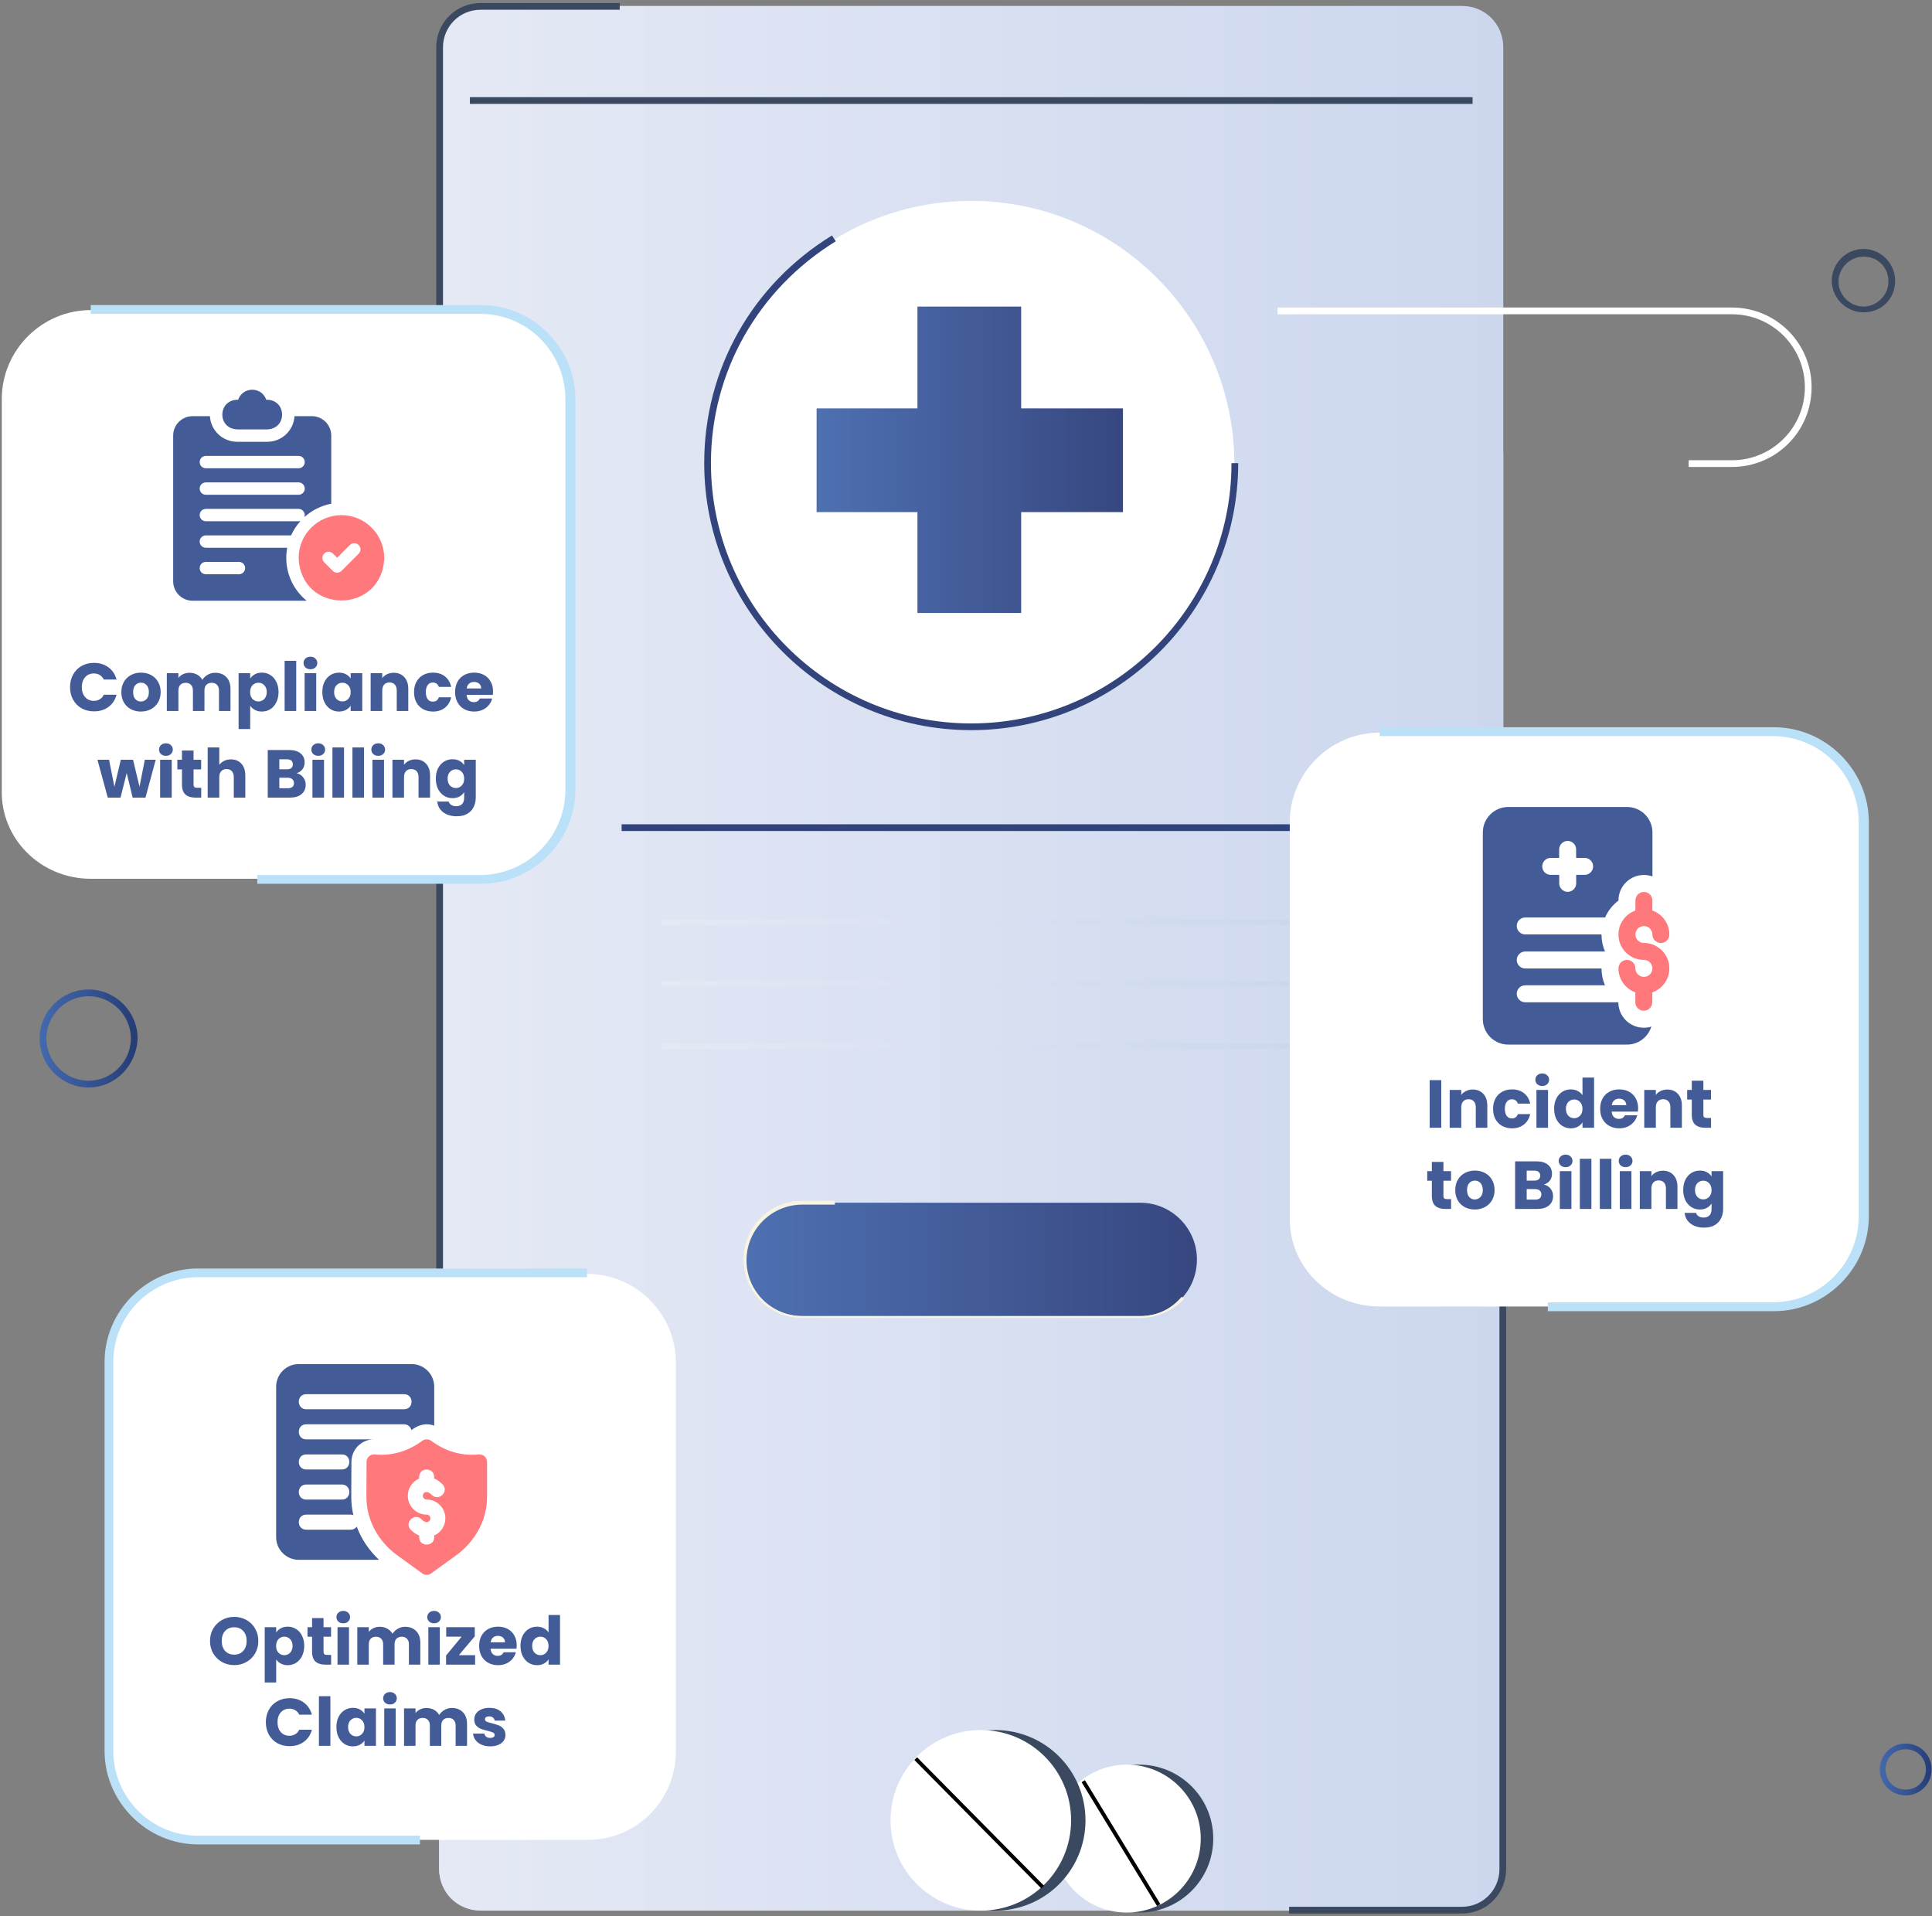 <svg width="357" height="354" viewBox="0 0 357 354" fill="none" xmlns="http://www.w3.org/2000/svg">
<rect x="0" y="0" width="357" height="354" fill="#808080" stroke="none"/>
<path d="M270.148 353.01H88.778C84.518 353.01 81.147 349.638 81.147 345.379V8.726C81.147 4.467 84.518 1.095 88.778 1.095H270.148C274.407 1.095 277.779 4.467 277.779 8.726V345.202C277.779 349.461 274.407 353.01 270.148 353.01Z" fill="url(#paint0_linear_1328_12105)"/>
<path d="M81.147 215.296V345.202C81.147 349.461 84.518 352.833 88.778 352.833H270.148C274.407 352.833 277.779 349.461 277.779 345.202V83.617L177.688 150.699L81.147 215.296Z" fill="url(#paint1_linear_1328_12105)"/>
<path d="M81.858 234.64H80.615V8.725C80.615 4.111 84.342 0.562 88.779 0.562H114.511V1.804H88.779C84.874 1.804 81.858 4.999 81.858 8.725V234.64Z" fill="#3B4960"/>
<path d="M270.147 353.542H238.203V352.3H270.147C274.051 352.3 277.068 349.106 277.068 345.379V140.583H278.31V345.379C278.31 349.816 274.761 353.542 270.147 353.542Z" fill="#3B4960"/>
<path d="M272.105 17.954H86.83V19.196H272.105V17.954Z" fill="#3B4960"/>
<path d="M179.464 134.372C152.666 134.372 130.838 112.543 130.838 85.746C130.838 58.949 152.666 37.12 179.464 37.12C206.261 37.12 228.089 58.949 228.089 85.746C228.089 112.543 206.261 134.372 179.464 134.372Z" fill="white"/>
<path d="M179.463 134.904C152.31 134.904 130.127 112.721 130.127 85.568C130.127 68.177 139 52.56 153.73 43.509L154.44 44.574C140.065 53.447 131.369 68.709 131.369 85.568C131.369 112.011 152.843 133.662 179.463 133.662C205.905 133.662 227.556 112.188 227.556 85.568H228.798C228.798 112.721 206.615 134.904 179.463 134.904Z" fill="#32447B"/>
<path d="M244.063 152.296H114.867V153.538H244.063V152.296Z" fill="#31437B"/>
<path d="M210.7 243.159H148.232C142.376 243.159 137.762 238.367 137.762 232.688C137.762 226.832 142.553 222.218 148.232 222.218H210.7C216.557 222.218 221.171 227.009 221.171 232.688C221.171 238.544 216.557 243.159 210.7 243.159Z" fill="url(#paint2_linear_1328_12105)"/>
<path d="M210.7 243.513H148.232C142.198 243.513 137.406 238.722 137.406 232.688C137.406 226.654 142.198 221.862 148.232 221.862H154.266V222.572H148.232C142.553 222.572 137.939 227.186 137.939 232.865C137.939 238.544 142.553 243.158 148.232 243.158H210.7C213.717 243.158 216.379 241.916 218.331 239.609L218.863 239.964C216.734 242.093 213.894 243.513 210.7 243.513Z" fill="#F9F3E2"/>
<path d="M238.916 169.865H122.32V170.93H238.916V169.865Z" fill="url(#paint3_linear_1328_12105)"/>
<path d="M238.916 181.223H122.32V182.287H238.916V181.223Z" fill="url(#paint4_linear_1328_12105)"/>
<path d="M238.916 192.758H122.32V193.823H238.916V192.758Z" fill="url(#paint5_linear_1328_12105)"/>
<path d="M207.504 75.453H188.693V56.642H169.527V75.453H150.893V94.619H169.527V113.253H188.693V94.619H207.504V75.453Z" fill="url(#paint6_linear_1328_12105)"/>
<path d="M352.137 331.714C349.475 331.714 347.346 329.584 347.346 326.922C347.346 324.26 349.475 322.131 352.137 322.131C354.799 322.131 356.929 324.26 356.929 326.922C356.929 329.584 354.799 331.714 352.137 331.714ZM352.137 323.196C350.008 323.196 348.41 324.793 348.41 326.922C348.41 329.052 350.008 330.649 352.137 330.649C354.267 330.649 355.864 329.052 355.864 326.922C355.864 324.793 354.267 323.196 352.137 323.196Z" fill="url(#paint7_linear_1328_12105)"/>
<path d="M16.373 200.922C11.404 200.922 7.322 196.84 7.322 191.871C7.322 186.902 11.404 182.82 16.373 182.82C21.342 182.82 25.424 186.902 25.424 191.871C25.246 196.84 21.342 200.922 16.373 200.922ZM16.373 184.062C12.114 184.062 8.565 187.612 8.565 191.871C8.565 196.13 12.114 199.679 16.373 199.679C20.632 199.679 24.182 196.13 24.182 191.871C24.182 187.612 20.632 184.062 16.373 184.062Z" fill="url(#paint8_linear_1328_12105)"/>
<path d="M254.907 241.386H327.766C336.873 241.386 344.345 233.914 344.345 224.806V151.948C344.345 142.841 336.873 135.368 327.766 135.368H254.907C245.8 135.368 238.328 142.841 238.328 151.948V224.806C238.094 233.914 245.567 241.386 254.907 241.386Z" fill="white"/>
<path d="M266.322 199.571V208.368H264.179V199.571H266.322ZM272.135 201.301C272.954 201.301 273.606 201.568 274.09 202.103C274.583 202.629 274.83 203.356 274.83 204.283V208.368H272.699V204.571C272.699 204.104 272.578 203.74 272.336 203.481C272.094 203.222 271.768 203.093 271.359 203.093C270.949 203.093 270.623 203.222 270.381 203.481C270.139 203.74 270.018 204.104 270.018 204.571V208.368H267.875V201.376H270.018V202.303C270.235 201.994 270.527 201.752 270.895 201.576C271.262 201.393 271.676 201.301 272.135 201.301ZM275.893 204.872C275.893 204.145 276.039 203.51 276.331 202.967C276.632 202.424 277.046 202.007 277.572 201.714C278.107 201.422 278.716 201.276 279.401 201.276C280.279 201.276 281.01 201.505 281.594 201.965C282.188 202.424 282.576 203.072 282.76 203.907H280.479C280.287 203.373 279.915 203.105 279.364 203.105C278.971 203.105 278.658 203.26 278.424 203.569C278.19 203.87 278.073 204.304 278.073 204.872C278.073 205.44 278.19 205.879 278.424 206.188C278.658 206.489 278.971 206.639 279.364 206.639C279.915 206.639 280.287 206.372 280.479 205.837H282.76C282.576 206.656 282.188 207.299 281.594 207.767C281.001 208.235 280.27 208.469 279.401 208.469C278.716 208.469 278.107 208.322 277.572 208.03C277.046 207.738 276.632 207.32 276.331 206.777C276.039 206.234 275.893 205.599 275.893 204.872ZM284.984 200.649C284.608 200.649 284.299 200.541 284.056 200.323C283.823 200.098 283.706 199.822 283.706 199.496C283.706 199.162 283.823 198.886 284.056 198.669C284.299 198.444 284.608 198.331 284.984 198.331C285.351 198.331 285.652 198.444 285.886 198.669C286.128 198.886 286.249 199.162 286.249 199.496C286.249 199.822 286.128 200.098 285.886 200.323C285.652 200.541 285.351 200.649 284.984 200.649ZM286.049 201.376V208.368H283.906V201.376H286.049ZM287.176 204.86C287.176 204.141 287.309 203.51 287.577 202.967C287.853 202.424 288.224 202.007 288.692 201.714C289.16 201.422 289.682 201.276 290.259 201.276C290.718 201.276 291.136 201.372 291.512 201.564C291.896 201.756 292.197 202.015 292.414 202.341V199.095H294.557V208.368H292.414V207.366C292.213 207.7 291.925 207.967 291.549 208.168C291.182 208.368 290.751 208.469 290.259 208.469C289.682 208.469 289.16 208.322 288.692 208.03C288.224 207.729 287.853 207.307 287.577 206.764C287.309 206.213 287.176 205.578 287.176 204.86ZM292.414 204.872C292.414 204.337 292.264 203.916 291.963 203.607C291.67 203.297 291.311 203.143 290.885 203.143C290.459 203.143 290.096 203.297 289.795 203.607C289.502 203.907 289.356 204.325 289.356 204.86C289.356 205.394 289.502 205.82 289.795 206.138C290.096 206.447 290.459 206.601 290.885 206.601C291.311 206.601 291.67 206.447 291.963 206.138C292.264 205.829 292.414 205.407 292.414 204.872ZM302.699 204.759C302.699 204.96 302.686 205.169 302.661 205.386H297.811C297.845 205.82 297.983 206.155 298.225 206.388C298.475 206.614 298.78 206.727 299.14 206.727C299.674 206.727 300.046 206.501 300.255 206.05H302.536C302.419 206.51 302.206 206.923 301.897 207.291C301.596 207.658 301.216 207.947 300.756 208.155C300.297 208.364 299.783 208.469 299.215 208.469C298.53 208.469 297.92 208.322 297.385 208.03C296.851 207.738 296.433 207.32 296.132 206.777C295.831 206.234 295.681 205.599 295.681 204.872C295.681 204.145 295.827 203.51 296.12 202.967C296.42 202.424 296.838 202.007 297.373 201.714C297.907 201.422 298.521 201.276 299.215 201.276C299.891 201.276 300.493 201.418 301.019 201.702C301.546 201.986 301.955 202.391 302.247 202.917C302.548 203.444 302.699 204.058 302.699 204.759ZM300.506 204.195C300.506 203.828 300.38 203.535 300.13 203.318C299.879 203.101 299.566 202.992 299.19 202.992C298.831 202.992 298.526 203.097 298.275 203.306C298.033 203.515 297.882 203.811 297.824 204.195H300.506ZM308.09 201.301C308.908 201.301 309.56 201.568 310.045 202.103C310.537 202.629 310.784 203.356 310.784 204.283V208.368H308.654V204.571C308.654 204.104 308.532 203.74 308.29 203.481C308.048 203.222 307.722 203.093 307.313 203.093C306.903 203.093 306.578 203.222 306.335 203.481C306.093 203.74 305.972 204.104 305.972 204.571V208.368H303.829V201.376H305.972V202.303C306.189 201.994 306.481 201.752 306.849 201.576C307.217 201.393 307.63 201.301 308.09 201.301ZM316.17 206.551V208.368H315.08C314.303 208.368 313.697 208.18 313.263 207.804C312.828 207.42 312.611 206.798 312.611 205.937V203.155H311.759V201.376H312.611V199.672H314.754V201.376H316.158V203.155H314.754V205.962C314.754 206.171 314.804 206.322 314.905 206.414C315.005 206.505 315.172 206.551 315.406 206.551H316.17ZM268.137 221.551V223.368H267.047C266.27 223.368 265.665 223.18 265.23 222.804C264.796 222.42 264.579 221.798 264.579 220.937V218.155H263.726V216.376H264.579V214.672H266.721V216.376H268.125V218.155H266.721V220.962C266.721 221.171 266.772 221.322 266.872 221.414C266.972 221.505 267.139 221.551 267.373 221.551H268.137ZM272.514 223.469C271.829 223.469 271.211 223.322 270.659 223.03C270.116 222.738 269.686 222.32 269.369 221.777C269.06 221.234 268.905 220.599 268.905 219.872C268.905 219.154 269.064 218.523 269.381 217.98C269.699 217.429 270.133 217.007 270.684 216.714C271.236 216.422 271.854 216.276 272.539 216.276C273.224 216.276 273.842 216.422 274.394 216.714C274.945 217.007 275.38 217.429 275.697 217.98C276.014 218.523 276.173 219.154 276.173 219.872C276.173 220.591 276.01 221.226 275.684 221.777C275.367 222.32 274.928 222.738 274.369 223.03C273.817 223.322 273.199 223.469 272.514 223.469ZM272.514 221.614C272.923 221.614 273.27 221.464 273.554 221.163C273.847 220.862 273.993 220.432 273.993 219.872C273.993 219.312 273.851 218.882 273.567 218.581C273.291 218.281 272.948 218.13 272.539 218.13C272.121 218.13 271.775 218.281 271.499 218.581C271.223 218.874 271.085 219.304 271.085 219.872C271.085 220.432 271.219 220.862 271.486 221.163C271.762 221.464 272.105 221.614 272.514 221.614ZM285.291 218.857C285.801 218.966 286.21 219.221 286.519 219.622C286.829 220.014 286.983 220.465 286.983 220.975C286.983 221.71 286.724 222.295 286.206 222.729C285.697 223.155 284.982 223.368 284.063 223.368H279.966V214.571H283.926C284.819 214.571 285.517 214.776 286.018 215.185C286.528 215.595 286.783 216.15 286.783 216.852C286.783 217.37 286.645 217.8 286.369 218.143C286.102 218.485 285.743 218.723 285.291 218.857ZM282.108 218.13H283.512C283.863 218.13 284.13 218.055 284.314 217.905C284.506 217.746 284.602 217.516 284.602 217.216C284.602 216.915 284.506 216.685 284.314 216.526C284.13 216.368 283.863 216.288 283.512 216.288H282.108V218.13ZM283.687 221.639C284.047 221.639 284.322 221.56 284.514 221.401C284.715 221.234 284.815 220.996 284.815 220.687C284.815 220.378 284.711 220.135 284.502 219.96C284.301 219.784 284.022 219.697 283.662 219.697H282.108V221.639H283.687ZM289.304 215.649C288.928 215.649 288.619 215.541 288.376 215.323C288.142 215.098 288.025 214.822 288.025 214.496C288.025 214.162 288.142 213.886 288.376 213.669C288.619 213.444 288.928 213.331 289.304 213.331C289.671 213.331 289.972 213.444 290.206 213.669C290.448 213.886 290.569 214.162 290.569 214.496C290.569 214.822 290.448 215.098 290.206 215.323C289.972 215.541 289.671 215.649 289.304 215.649ZM290.369 216.376V223.368H288.226V216.376H290.369ZM294.065 214.095V223.368H291.922V214.095H294.065ZM297.76 214.095V223.368H295.618V214.095H297.76ZM300.391 215.649C300.015 215.649 299.706 215.541 299.464 215.323C299.23 215.098 299.113 214.822 299.113 214.496C299.113 214.162 299.23 213.886 299.464 213.669C299.706 213.444 300.015 213.331 300.391 213.331C300.759 213.331 301.059 213.444 301.293 213.669C301.536 213.886 301.657 214.162 301.657 214.496C301.657 214.822 301.536 215.098 301.293 215.323C301.059 215.541 300.759 215.649 300.391 215.649ZM301.456 216.376V223.368H299.313V216.376H301.456ZM307.27 216.301C308.088 216.301 308.74 216.568 309.225 217.103C309.717 217.629 309.964 218.356 309.964 219.283V223.368H307.834V219.571C307.834 219.104 307.712 218.74 307.47 218.481C307.228 218.222 306.902 218.093 306.493 218.093C306.083 218.093 305.758 218.222 305.515 218.481C305.273 218.74 305.152 219.104 305.152 219.571V223.368H303.009V216.376H305.152V217.303C305.369 216.994 305.662 216.752 306.029 216.576C306.397 216.393 306.81 216.301 307.27 216.301ZM314.11 216.276C314.603 216.276 315.033 216.376 315.4 216.576C315.776 216.777 316.065 217.04 316.265 217.366V216.376H318.408V223.356C318.408 223.999 318.278 224.58 318.019 225.098C317.769 225.624 317.38 226.042 316.854 226.351C316.336 226.66 315.689 226.815 314.912 226.815C313.876 226.815 313.036 226.568 312.393 226.075C311.75 225.591 311.382 224.931 311.29 224.095H313.408C313.475 224.363 313.633 224.571 313.884 224.722C314.135 224.881 314.444 224.96 314.811 224.96C315.254 224.96 315.605 224.83 315.864 224.571C316.131 224.321 316.265 223.916 316.265 223.356V222.366C316.056 222.692 315.768 222.959 315.4 223.168C315.033 223.368 314.603 223.469 314.11 223.469C313.533 223.469 313.011 223.322 312.543 223.03C312.075 222.729 311.704 222.307 311.428 221.764C311.161 221.213 311.027 220.578 311.027 219.86C311.027 219.141 311.161 218.51 311.428 217.967C311.704 217.424 312.075 217.007 312.543 216.714C313.011 216.422 313.533 216.276 314.11 216.276ZM316.265 219.872C316.265 219.337 316.115 218.916 315.814 218.607C315.522 218.297 315.162 218.143 314.736 218.143C314.31 218.143 313.947 218.297 313.646 218.607C313.354 218.907 313.207 219.325 313.207 219.86C313.207 220.394 313.354 220.82 313.646 221.138C313.947 221.447 314.31 221.601 314.736 221.601C315.162 221.601 315.522 221.447 315.814 221.138C316.115 220.829 316.265 220.407 316.265 219.872Z" fill="#435C98"/>
<g clip-path="url(#clip0_1328_12105)">
<path fill-rule="evenodd" clip-rule="evenodd" d="M302.181 168.236C300.365 168.885 299.062 170.624 299.062 172.666C299.062 175.267 301.152 177.349 303.752 177.349C304.618 177.349 305.332 178.051 305.332 178.919C305.332 179.748 304.686 180.428 303.869 180.482C303.835 180.48 303.799 180.479 303.764 180.479C303.727 180.479 303.689 180.48 303.653 180.482C302.84 180.424 302.197 179.746 302.197 178.919C302.197 178.053 301.495 177.351 300.63 177.351C299.765 177.351 299.062 178.053 299.062 178.919C299.062 180.96 300.366 182.7 302.186 183.349L302.178 185.173C302.175 186.038 302.874 186.744 303.739 186.747C304.604 186.752 305.31 186.051 305.313 185.186L305.321 183.357C307.151 182.714 308.466 180.969 308.466 178.919C308.466 176.324 306.344 174.213 303.752 174.213C302.891 174.213 302.197 173.526 302.197 172.666C302.197 171.8 302.899 171.098 303.764 171.098C304.626 171.098 305.327 171.795 305.332 172.656V172.677C305.338 173.536 306.037 174.234 306.899 174.234C307.764 174.234 308.466 173.531 308.466 172.666C308.466 170.613 307.15 168.867 305.316 168.225L305.332 166.377C305.338 165.511 304.642 164.804 303.777 164.796C302.912 164.79 302.203 165.488 302.197 166.352L302.181 168.236Z" fill="#FF787B"/>
<path fill-rule="evenodd" clip-rule="evenodd" d="M299.045 185.179H281.836C280.971 185.179 280.269 184.477 280.269 183.611C280.269 182.746 280.971 182.043 281.836 182.043H296.578C296.163 181.091 295.932 180.041 295.929 178.937H281.836C280.971 178.937 280.269 178.235 280.269 177.369C280.269 176.504 280.971 175.801 281.836 175.801H296.578C296.159 174.843 295.929 173.783 295.929 172.665V172.647H281.836C280.971 172.647 280.269 171.944 280.269 171.079C280.269 170.213 280.971 169.511 281.836 169.511H296.59C297.137 168.271 297.995 167.2 299.063 166.395V166.328C299.084 163.731 301.207 161.64 303.803 161.66C304.344 161.665 304.862 161.76 305.345 161.933V153.802C305.345 152.554 304.85 151.357 303.967 150.476C303.087 149.593 301.891 149.098 300.643 149.098C295.216 149.098 284.129 149.098 278.702 149.098C277.454 149.098 276.258 149.593 275.378 150.476C274.495 151.357 274 152.554 274 153.802V188.296C274 189.544 274.495 190.741 275.378 191.622C276.258 192.504 277.454 193 278.702 193H300.643C302.761 193 304.552 191.6 305.14 189.673C304.695 189.811 304.22 189.886 303.728 189.883C301.139 189.873 299.045 187.768 299.045 185.179ZM288.108 158.505H286.544C285.679 158.505 284.977 159.208 284.977 160.073C284.977 160.939 285.679 161.641 286.544 161.641H288.115L288.118 163.212C288.119 164.078 288.823 164.779 289.688 164.777C290.553 164.776 291.254 164.072 291.252 163.206L291.249 161.641H292.813C293.678 161.641 294.381 160.939 294.381 160.073C294.381 159.208 293.678 158.505 292.813 158.505H291.243L291.24 156.934C291.238 156.069 290.535 155.368 289.669 155.37C288.804 155.371 288.104 156.075 288.105 156.941L288.108 158.505Z" fill="#435C98"/>
</g>
<path d="M327.809 242.254H286.009V240.62H327.576C336.216 240.62 343.455 233.614 343.455 224.74V151.882C343.455 143.242 336.449 136.003 327.576 136.003H254.951V134.368H327.809C337.384 134.368 345.323 142.308 345.323 151.882V224.74C345.323 234.315 337.384 242.254 327.809 242.254Z" fill="#BBE1F8"/>
<path d="M320.022 86.278H312.036V85.036H320.022C327.475 85.036 333.509 79.002 333.509 71.548C333.509 64.095 327.475 58.061 320.022 58.061H236.08V56.819H320.022C328.185 56.819 334.751 63.385 334.751 71.548C334.751 79.712 328.185 86.278 320.022 86.278Z" fill="white"/>
<path d="M344.333 57.706C341.139 57.706 338.477 55.044 338.477 51.85C338.477 48.655 341.139 45.993 344.333 45.993C347.527 45.993 350.189 48.655 350.189 51.85C350.189 55.222 347.705 57.706 344.333 57.706ZM344.333 47.413C341.848 47.413 339.719 49.543 339.719 52.027C339.719 54.512 341.848 56.641 344.333 56.641C346.817 56.641 348.947 54.512 348.947 52.027C348.947 49.365 346.995 47.413 344.333 47.413Z" fill="#3B4960"/>
<path d="M224.187 339.7C224.187 347.331 217.976 353.365 210.522 353.365C202.891 353.365 196.857 347.154 196.857 339.7C196.857 332.069 203.069 326.035 210.522 326.035C217.976 326.035 224.187 332.069 224.187 339.7Z" fill="#3B4960"/>
<path d="M221.879 339.7C221.879 347.331 215.667 353.365 208.214 353.365C200.583 353.365 194.549 347.154 194.549 339.7C194.549 332.069 200.76 326.035 208.214 326.035C215.667 326.035 221.879 332.069 221.879 339.7Z" fill="white"/>
<path d="M200.472 328.908L199.865 329.277L213.805 352.165L214.412 351.795L200.472 328.908Z" fill="black"/>
<path d="M200.58 336.328C200.58 345.557 193.127 353.01 183.899 353.01C174.67 353.01 167.217 345.557 167.217 336.328C167.217 327.1 174.67 319.646 183.899 319.646C193.127 319.646 200.58 327.1 200.58 336.328Z" fill="#3B4960"/>
<path d="M197.92 336.328C197.92 345.557 190.467 353.01 181.238 353.01C172.01 353.01 164.557 345.557 164.557 336.328C164.557 327.1 172.01 319.646 181.238 319.646C190.467 319.646 197.92 327.1 197.92 336.328Z" fill="white"/>
<path d="M169.462 324.679L168.957 325.178L192.412 348.906L192.917 348.407L169.462 324.679Z" fill="black"/>
<path d="M16.759 162.361H88.964C97.989 162.361 105.395 154.956 105.395 145.93V73.725C105.395 64.7 97.989 57.294 88.964 57.294H16.759C7.733 57.294 0.328 64.7 0.328 73.725V145.93C0.096 154.956 7.502 162.361 16.759 162.361Z" fill="white"/>
<path d="M88.965 163.287H47.539V161.667H88.733C97.296 161.667 104.47 154.724 104.47 145.93V73.725C104.47 65.163 97.527 57.988 88.733 57.988H16.76V56.368H88.965C98.453 56.368 106.322 64.237 106.322 73.725V145.93C106.322 155.419 98.453 163.287 88.965 163.287Z" fill="#BBE1F8"/>
<path d="M12.94 126.958C12.94 126.089 13.128 125.316 13.504 124.64C13.88 123.955 14.402 123.424 15.07 123.048C15.747 122.664 16.511 122.472 17.363 122.472C18.407 122.472 19.301 122.748 20.044 123.299C20.788 123.85 21.285 124.602 21.535 125.554H19.18C19.004 125.187 18.754 124.907 18.428 124.715C18.111 124.523 17.747 124.427 17.338 124.427C16.678 124.427 16.143 124.657 15.734 125.116C15.325 125.575 15.12 126.189 15.12 126.958C15.12 127.726 15.325 128.34 15.734 128.8C16.143 129.259 16.678 129.489 17.338 129.489C17.747 129.489 18.111 129.393 18.428 129.201C18.754 129.009 19.004 128.729 19.18 128.361H21.535C21.285 129.313 20.788 130.065 20.044 130.617C19.301 131.16 18.407 131.431 17.363 131.431C16.511 131.431 15.747 131.243 15.07 130.867C14.402 130.483 13.88 129.953 13.504 129.276C13.128 128.599 12.94 127.827 12.94 126.958ZM26.03 131.469C25.345 131.469 24.727 131.322 24.176 131.03C23.633 130.738 23.203 130.32 22.885 129.777C22.576 129.234 22.422 128.599 22.422 127.873C22.422 127.154 22.58 126.523 22.898 125.981C23.215 125.429 23.649 125.007 24.201 124.715C24.752 124.423 25.37 124.276 26.055 124.276C26.74 124.276 27.358 124.423 27.91 124.715C28.461 125.007 28.895 125.429 29.213 125.981C29.53 126.523 29.689 127.154 29.689 127.873C29.689 128.591 29.526 129.226 29.2 129.777C28.883 130.32 28.444 130.738 27.885 131.03C27.333 131.322 26.715 131.469 26.03 131.469ZM26.03 129.614C26.439 129.614 26.786 129.464 27.07 129.163C27.363 128.862 27.509 128.432 27.509 127.873C27.509 127.313 27.367 126.883 27.083 126.582C26.807 126.281 26.465 126.131 26.055 126.131C25.638 126.131 25.291 126.281 25.015 126.582C24.74 126.874 24.602 127.305 24.602 127.873C24.602 128.432 24.735 128.862 25.003 129.163C25.278 129.464 25.621 129.614 26.03 129.614ZM39.747 124.301C40.616 124.301 41.305 124.565 41.814 125.091C42.332 125.617 42.591 126.348 42.591 127.284V131.368H40.461V127.572C40.461 127.121 40.34 126.774 40.098 126.532C39.864 126.281 39.538 126.156 39.12 126.156C38.703 126.156 38.373 126.281 38.131 126.532C37.897 126.774 37.78 127.121 37.78 127.572V131.368H35.65V127.572C35.65 127.121 35.529 126.774 35.286 126.532C35.052 126.281 34.727 126.156 34.309 126.156C33.891 126.156 33.561 126.281 33.319 126.532C33.085 126.774 32.968 127.121 32.968 127.572V131.368H30.826V124.377H32.968V125.254C33.185 124.961 33.469 124.732 33.82 124.565C34.171 124.389 34.568 124.301 35.011 124.301C35.537 124.301 36.005 124.414 36.414 124.64C36.832 124.865 37.157 125.187 37.391 125.605C37.634 125.22 37.964 124.907 38.381 124.665C38.799 124.423 39.254 124.301 39.747 124.301ZM46.232 125.367C46.441 125.041 46.73 124.778 47.097 124.577C47.465 124.377 47.895 124.276 48.388 124.276C48.964 124.276 49.486 124.423 49.954 124.715C50.422 125.007 50.789 125.425 51.056 125.968C51.332 126.511 51.47 127.142 51.47 127.86C51.47 128.578 51.332 129.213 51.056 129.765C50.789 130.308 50.422 130.729 49.954 131.03C49.486 131.322 48.964 131.469 48.388 131.469C47.903 131.469 47.473 131.368 47.097 131.168C46.73 130.967 46.441 130.708 46.232 130.391V134.701H44.09V124.377H46.232V125.367ZM49.29 127.86C49.29 127.325 49.139 126.908 48.839 126.607C48.546 126.298 48.183 126.143 47.749 126.143C47.322 126.143 46.959 126.298 46.658 126.607C46.366 126.916 46.22 127.338 46.22 127.873C46.22 128.407 46.366 128.829 46.658 129.138C46.959 129.447 47.322 129.602 47.749 129.602C48.175 129.602 48.538 129.447 48.839 129.138C49.139 128.821 49.29 128.395 49.29 127.86ZM54.737 122.096V131.368H52.594V122.096H54.737ZM57.367 123.65C56.991 123.65 56.682 123.541 56.44 123.324C56.206 123.099 56.089 122.823 56.089 122.497C56.089 122.163 56.206 121.887 56.44 121.67C56.682 121.445 56.991 121.332 57.367 121.332C57.735 121.332 58.035 121.445 58.269 121.67C58.511 121.887 58.633 122.163 58.633 122.497C58.633 122.823 58.511 123.099 58.269 123.324C58.035 123.541 57.735 123.65 57.367 123.65ZM58.432 124.377V131.368H56.289V124.377H58.432ZM59.559 127.86C59.559 127.142 59.692 126.511 59.96 125.968C60.235 125.425 60.607 125.007 61.075 124.715C61.543 124.423 62.065 124.276 62.641 124.276C63.134 124.276 63.564 124.377 63.932 124.577C64.308 124.778 64.596 125.041 64.796 125.367V124.377H66.939V131.368H64.796V130.379C64.588 130.704 64.295 130.967 63.919 131.168C63.552 131.368 63.121 131.469 62.629 131.469C62.061 131.469 61.543 131.322 61.075 131.03C60.607 130.729 60.235 130.308 59.96 129.765C59.692 129.213 59.559 128.578 59.559 127.86ZM64.796 127.873C64.796 127.338 64.646 126.916 64.345 126.607C64.053 126.298 63.694 126.143 63.268 126.143C62.842 126.143 62.478 126.298 62.178 126.607C61.885 126.908 61.739 127.325 61.739 127.86C61.739 128.395 61.885 128.821 62.178 129.138C62.478 129.447 62.842 129.602 63.268 129.602C63.694 129.602 64.053 129.447 64.345 129.138C64.646 128.829 64.796 128.407 64.796 127.873ZM72.749 124.301C73.568 124.301 74.219 124.569 74.704 125.103C75.197 125.63 75.443 126.356 75.443 127.284V131.368H73.313V127.572C73.313 127.104 73.192 126.741 72.95 126.482C72.707 126.223 72.382 126.093 71.972 126.093C71.563 126.093 71.237 126.223 70.995 126.482C70.753 126.741 70.632 127.104 70.632 127.572V131.368H68.489V124.377H70.632V125.304C70.849 124.995 71.141 124.753 71.509 124.577C71.876 124.393 72.29 124.301 72.749 124.301ZM76.506 127.873C76.506 127.146 76.652 126.511 76.945 125.968C77.245 125.425 77.659 125.007 78.185 124.715C78.72 124.423 79.329 124.276 80.014 124.276C80.892 124.276 81.623 124.506 82.207 124.966C82.8 125.425 83.189 126.072 83.373 126.908H81.092C80.9 126.373 80.528 126.106 79.977 126.106C79.584 126.106 79.271 126.26 79.037 126.569C78.803 126.87 78.686 127.305 78.686 127.873C78.686 128.441 78.803 128.879 79.037 129.188C79.271 129.489 79.584 129.639 79.977 129.639C80.528 129.639 80.9 129.372 81.092 128.837H83.373C83.189 129.656 82.8 130.299 82.207 130.767C81.614 131.235 80.883 131.469 80.014 131.469C79.329 131.469 78.72 131.322 78.185 131.03C77.659 130.738 77.245 130.32 76.945 129.777C76.652 129.234 76.506 128.599 76.506 127.873ZM91.109 127.76C91.109 127.96 91.097 128.169 91.072 128.386H86.223C86.256 128.821 86.394 129.155 86.636 129.389C86.887 129.614 87.192 129.727 87.551 129.727C88.085 129.727 88.457 129.501 88.666 129.05H90.947C90.83 129.51 90.617 129.923 90.308 130.291C90.007 130.658 89.627 130.947 89.167 131.155C88.708 131.364 88.194 131.469 87.626 131.469C86.941 131.469 86.331 131.322 85.797 131.03C85.262 130.738 84.844 130.32 84.544 129.777C84.243 129.234 84.093 128.599 84.093 127.873C84.093 127.146 84.239 126.511 84.531 125.968C84.832 125.425 85.25 125.007 85.784 124.715C86.319 124.423 86.933 124.276 87.626 124.276C88.303 124.276 88.904 124.418 89.43 124.702C89.957 124.986 90.366 125.392 90.658 125.918C90.959 126.444 91.109 127.058 91.109 127.76ZM88.917 127.196C88.917 126.828 88.791 126.536 88.541 126.319C88.29 126.102 87.977 125.993 87.601 125.993C87.242 125.993 86.937 126.097 86.686 126.306C86.444 126.515 86.294 126.812 86.235 127.196H88.917ZM28.773 140.377L26.881 147.368H24.512L23.41 142.833L22.27 147.368H19.914L18.009 140.377H20.152L21.142 145.376L22.32 140.377H24.588L25.778 145.351L26.755 140.377H28.773ZM30.667 139.65C30.291 139.65 29.982 139.541 29.74 139.324C29.506 139.099 29.389 138.823 29.389 138.497C29.389 138.163 29.506 137.887 29.74 137.67C29.982 137.445 30.291 137.332 30.667 137.332C31.035 137.332 31.336 137.445 31.57 137.67C31.812 137.887 31.933 138.163 31.933 138.497C31.933 138.823 31.812 139.099 31.57 139.324C31.336 139.541 31.035 139.65 30.667 139.65ZM31.732 140.377V147.368H29.59V140.377H31.732ZM37.182 145.552V147.368H36.092C35.315 147.368 34.709 147.18 34.275 146.805C33.841 146.42 33.623 145.798 33.623 144.938V142.156H32.771V140.377H33.623V138.673H35.766V140.377H37.169V142.156H35.766V144.963C35.766 145.171 35.816 145.322 35.916 145.414C36.017 145.506 36.184 145.552 36.418 145.552H37.182ZM42.673 140.301C43.475 140.301 44.118 140.569 44.603 141.103C45.087 141.63 45.33 142.356 45.33 143.284V147.368H43.2V143.572C43.2 143.104 43.078 142.741 42.836 142.482C42.594 142.223 42.268 142.093 41.859 142.093C41.45 142.093 41.124 142.223 40.881 142.482C40.639 142.741 40.518 143.104 40.518 143.572V147.368H38.375V138.096H40.518V141.316C40.735 141.007 41.032 140.761 41.408 140.577C41.784 140.393 42.205 140.301 42.673 140.301ZM54.799 142.858C55.309 142.966 55.718 143.221 56.027 143.622C56.336 144.015 56.491 144.466 56.491 144.975C56.491 145.71 56.232 146.295 55.714 146.729C55.204 147.155 54.49 147.368 53.571 147.368H49.474V138.572H53.433C54.327 138.572 55.025 138.777 55.526 139.186C56.035 139.596 56.29 140.151 56.29 140.853C56.29 141.371 56.152 141.801 55.877 142.143C55.609 142.486 55.25 142.724 54.799 142.858ZM51.616 142.131H53.02C53.371 142.131 53.638 142.056 53.822 141.905C54.014 141.747 54.11 141.517 54.11 141.216C54.11 140.915 54.014 140.686 53.822 140.527C53.638 140.368 53.371 140.289 53.02 140.289H51.616V142.131ZM53.195 145.639C53.554 145.639 53.83 145.56 54.022 145.401C54.223 145.234 54.323 144.996 54.323 144.687C54.323 144.378 54.218 144.136 54.01 143.96C53.809 143.785 53.529 143.697 53.17 143.697H51.616V145.639H53.195ZM58.811 139.65C58.435 139.65 58.126 139.541 57.884 139.324C57.65 139.099 57.533 138.823 57.533 138.497C57.533 138.163 57.65 137.887 57.884 137.67C58.126 137.445 58.435 137.332 58.811 137.332C59.178 137.332 59.479 137.445 59.713 137.67C59.955 137.887 60.076 138.163 60.076 138.497C60.076 138.823 59.955 139.099 59.713 139.324C59.479 139.541 59.178 139.65 58.811 139.65ZM59.876 140.377V147.368H57.733V140.377H59.876ZM63.571 138.096V147.368H61.429V138.096H63.571ZM67.267 138.096V147.368H65.124V138.096H67.267ZM69.897 139.65C69.521 139.65 69.212 139.541 68.97 139.324C68.736 139.099 68.619 138.823 68.619 138.497C68.619 138.163 68.736 137.887 68.97 137.67C69.212 137.445 69.521 137.332 69.897 137.332C70.265 137.332 70.565 137.445 70.799 137.67C71.041 137.887 71.162 138.163 71.162 138.497C71.162 138.823 71.041 139.099 70.799 139.324C70.565 139.541 70.265 139.65 69.897 139.65ZM70.962 140.377V147.368H68.819V140.377H70.962ZM76.775 140.301C77.594 140.301 78.245 140.569 78.73 141.103C79.222 141.63 79.469 142.356 79.469 143.284V147.368H77.339V143.572C77.339 143.104 77.218 142.741 76.975 142.482C76.733 142.223 76.407 142.093 75.998 142.093C75.589 142.093 75.263 142.223 75.021 142.482C74.779 142.741 74.657 143.104 74.657 143.572V147.368H72.515V140.377H74.657V141.304C74.875 140.995 75.167 140.753 75.534 140.577C75.902 140.393 76.316 140.301 76.775 140.301ZM83.614 140.276C84.107 140.276 84.537 140.377 84.905 140.577C85.281 140.778 85.569 141.041 85.769 141.367V140.377H87.912V147.356C87.912 147.999 87.782 148.58 87.524 149.098C87.273 149.624 86.885 150.041 86.358 150.351C85.84 150.66 85.193 150.814 84.416 150.814C83.38 150.814 82.541 150.568 81.898 150.075C81.254 149.59 80.887 148.93 80.795 148.095H82.912C82.979 148.362 83.138 148.571 83.389 148.722C83.639 148.88 83.948 148.96 84.316 148.96C84.759 148.96 85.109 148.83 85.368 148.571C85.636 148.321 85.769 147.916 85.769 147.356V146.366C85.561 146.692 85.272 146.959 84.905 147.168C84.537 147.368 84.107 147.469 83.614 147.469C83.038 147.469 82.516 147.322 82.048 147.03C81.58 146.729 81.209 146.308 80.933 145.765C80.665 145.213 80.532 144.578 80.532 143.86C80.532 143.142 80.665 142.511 80.933 141.968C81.209 141.425 81.58 141.007 82.048 140.715C82.516 140.423 83.038 140.276 83.614 140.276ZM85.769 143.873C85.769 143.338 85.619 142.916 85.318 142.607C85.026 142.298 84.667 142.143 84.241 142.143C83.815 142.143 83.451 142.298 83.151 142.607C82.858 142.908 82.712 143.325 82.712 143.86C82.712 144.395 82.858 144.821 83.151 145.138C83.451 145.447 83.815 145.602 84.241 145.602C84.667 145.602 85.026 145.447 85.318 145.138C85.619 144.829 85.769 144.407 85.769 143.873Z" fill="#435C98"/>
<g clip-path="url(#clip1_1328_12105)">
<path d="M52.899 103.086C52.899 102.443 52.96 101.814 53.074 101.203H38.038C37.407 101.203 36.895 100.692 36.895 100.061C36.895 99.43 37.407 98.918 38.038 98.918H53.791C54.233 97.935 54.827 97.034 55.542 96.245C55.426 96.285 55.302 96.308 55.172 96.308H38.038C36.53 96.255 36.519 94.081 38.038 94.023H55.172C55.941 94.008 56.515 94.816 56.251 95.537C57.619 94.296 59.323 93.422 61.209 93.068V80.48C61.209 78.451 59.557 76.889 57.619 76.889H54.419C54.268 79.525 52.077 81.622 49.405 81.622H43.805C41.132 81.622 38.941 79.525 38.79 76.889H35.59C33.652 76.889 32 78.451 32 80.48V107.404C32 109.428 33.649 110.994 35.59 110.994H56.669C54.37 109.124 52.899 106.274 52.899 103.086ZM38.038 84.232H55.172C55.803 84.232 56.314 84.744 56.314 85.375C56.314 86.006 55.803 86.517 55.172 86.517H38.038C36.529 86.464 36.52 84.29 38.038 84.232ZM38.038 89.128H55.172C55.803 89.128 56.314 89.639 56.314 90.27C56.314 90.901 55.803 91.413 55.172 91.413H38.038C36.529 91.359 36.52 89.185 38.038 89.128ZM44.157 106.099H38.038C36.526 106.044 36.523 103.87 38.038 103.814H44.157C44.788 103.814 45.3 104.325 45.3 104.956C45.3 105.587 44.788 106.099 44.157 106.099Z" fill="#435C98"/>
<path d="M43.805 79.337H49.405C53.164 79.169 52.965 73.768 49.201 73.861C48.36 71.387 44.849 71.388 44.009 73.861C40.26 73.761 40.032 79.159 43.805 79.337Z" fill="#435C98"/>
<path d="M63.091 95.179C58.731 95.179 55.184 98.726 55.184 103.086C55.581 113.563 70.603 113.56 70.999 103.086C70.999 98.726 67.452 95.179 63.091 95.179ZM66.272 102.313L63.109 105.476C62.663 105.922 61.939 105.922 61.493 105.476L59.911 103.895C58.88 102.785 60.416 101.247 61.527 102.278L62.301 103.052L64.656 100.697C65.766 99.666 67.303 101.203 66.272 102.313Z" fill="#FF787B"/>
</g>
<path d="M108.535 339.934H36.675C27.692 339.934 20.322 332.563 20.322 323.581V251.721C20.322 242.739 27.692 235.368 36.675 235.368H108.535C117.517 235.368 124.887 242.739 124.887 251.721V323.581C124.887 332.563 117.747 339.934 108.535 339.934Z" fill="white"/>
<path d="M77.593 340.776H36.596C27.153 340.776 19.322 332.945 19.322 323.502V251.642C19.322 242.199 27.153 234.368 36.596 234.368H108.456V235.981H36.596C28.074 235.981 20.934 242.89 20.934 251.642V323.502C20.934 332.024 27.844 339.164 36.596 339.164H77.593V340.776Z" fill="#BBE1F8"/>
<path d="M43.282 307.649C42.464 307.649 41.712 307.459 41.026 307.078C40.348 306.698 39.806 306.169 39.401 305.491C39.005 304.805 38.806 304.036 38.806 303.185C38.806 302.333 39.005 301.569 39.401 300.891C39.806 300.213 40.348 299.684 41.026 299.304C41.712 298.923 42.464 298.733 43.282 298.733C44.101 298.733 44.849 298.923 45.527 299.304C46.213 299.684 46.75 300.213 47.139 300.891C47.536 301.569 47.734 302.333 47.734 303.185C47.734 304.036 47.536 304.805 47.139 305.491C46.742 306.169 46.205 306.698 45.527 307.078C44.849 307.459 44.101 307.649 43.282 307.649ZM43.282 305.714C43.977 305.714 44.531 305.483 44.944 305.02C45.366 304.557 45.577 303.945 45.577 303.185C45.577 302.416 45.366 301.804 44.944 301.35C44.531 300.887 43.977 300.655 43.282 300.655C42.58 300.655 42.018 300.883 41.596 301.337C41.183 301.792 40.976 302.408 40.976 303.185C40.976 303.954 41.183 304.569 41.596 305.032C42.018 305.487 42.58 305.714 43.282 305.714ZM51.034 301.622C51.241 301.3 51.526 301.04 51.89 300.841C52.254 300.643 52.679 300.544 53.167 300.544C53.737 300.544 54.254 300.688 54.717 300.978C55.18 301.267 55.544 301.68 55.808 302.218C56.081 302.755 56.217 303.379 56.217 304.09C56.217 304.801 56.081 305.429 55.808 305.975C55.544 306.512 55.18 306.93 54.717 307.227C54.254 307.517 53.737 307.661 53.167 307.661C52.688 307.661 52.262 307.562 51.89 307.364C51.526 307.165 51.241 306.909 51.034 306.595V310.86H48.914V300.643H51.034V301.622ZM54.06 304.09C54.06 303.561 53.911 303.148 53.613 302.85C53.324 302.544 52.964 302.391 52.535 302.391C52.113 302.391 51.753 302.544 51.456 302.85C51.166 303.156 51.022 303.573 51.022 304.102C51.022 304.631 51.166 305.049 51.456 305.355C51.753 305.661 52.113 305.814 52.535 305.814C52.956 305.814 53.316 305.661 53.613 305.355C53.911 305.041 54.06 304.619 54.06 304.09ZM61.186 305.764V307.562H60.107C59.339 307.562 58.739 307.376 58.309 307.004C57.88 306.624 57.664 306.008 57.664 305.156V302.404H56.821V300.643H57.664V298.956H59.785V300.643H61.174V302.404H59.785V305.181C59.785 305.388 59.834 305.537 59.934 305.628C60.033 305.719 60.198 305.764 60.43 305.764H61.186ZM63.434 299.924C63.062 299.924 62.756 299.816 62.516 299.601C62.285 299.378 62.169 299.105 62.169 298.783C62.169 298.452 62.285 298.179 62.516 297.964C62.756 297.741 63.062 297.63 63.434 297.63C63.797 297.63 64.095 297.741 64.326 297.964C64.566 298.179 64.686 298.452 64.686 298.783C64.686 299.105 64.566 299.378 64.326 299.601C64.095 299.816 63.797 299.924 63.434 299.924ZM64.488 300.643V307.562H62.367V300.643H64.488ZM74.853 300.568C75.713 300.568 76.395 300.829 76.899 301.35C77.412 301.87 77.668 302.594 77.668 303.52V307.562H75.56V303.805C75.56 303.358 75.44 303.015 75.2 302.776C74.969 302.528 74.646 302.404 74.233 302.404C73.82 302.404 73.493 302.528 73.254 302.776C73.022 303.015 72.906 303.358 72.906 303.805V307.562H70.798V303.805C70.798 303.358 70.678 303.015 70.439 302.776C70.207 302.528 69.885 302.404 69.472 302.404C69.058 302.404 68.732 302.528 68.492 302.776C68.26 303.015 68.145 303.358 68.145 303.805V307.562H66.024V300.643H68.145V301.511C68.36 301.221 68.641 300.994 68.988 300.829C69.335 300.655 69.728 300.568 70.166 300.568C70.687 300.568 71.15 300.68 71.555 300.903C71.968 301.126 72.29 301.445 72.522 301.858C72.762 301.478 73.088 301.168 73.501 300.928C73.915 300.688 74.365 300.568 74.853 300.568ZM80.217 299.924C79.845 299.924 79.539 299.816 79.3 299.601C79.068 299.378 78.952 299.105 78.952 298.783C78.952 298.452 79.068 298.179 79.3 297.964C79.539 297.741 79.845 297.63 80.217 297.63C80.581 297.63 80.879 297.741 81.11 297.964C81.35 298.179 81.47 298.452 81.47 298.783C81.47 299.105 81.35 299.378 81.11 299.601C80.879 299.816 80.581 299.924 80.217 299.924ZM81.271 300.643V307.562H79.151V300.643H81.271ZM84.792 305.814H87.793V307.562H82.424V305.876L85.3 302.391H82.448V300.643H87.731V302.329L84.792 305.814ZM95.482 303.991C95.482 304.189 95.469 304.396 95.445 304.611H90.646C90.679 305.041 90.815 305.371 91.055 305.603C91.303 305.826 91.605 305.938 91.96 305.938C92.489 305.938 92.857 305.714 93.064 305.268H95.321C95.205 305.723 94.994 306.132 94.688 306.496C94.391 306.859 94.014 307.145 93.56 307.351C93.105 307.558 92.597 307.661 92.035 307.661C91.357 307.661 90.753 307.517 90.224 307.227C89.695 306.938 89.282 306.525 88.984 305.987C88.687 305.45 88.538 304.822 88.538 304.102C88.538 303.383 88.683 302.755 88.972 302.218C89.269 301.68 89.683 301.267 90.212 300.978C90.741 300.688 91.349 300.544 92.035 300.544C92.704 300.544 93.299 300.684 93.82 300.965C94.341 301.246 94.746 301.647 95.035 302.168C95.333 302.689 95.482 303.296 95.482 303.991ZM93.312 303.433C93.312 303.069 93.188 302.78 92.94 302.565C92.692 302.35 92.382 302.242 92.01 302.242C91.654 302.242 91.353 302.346 91.105 302.552C90.865 302.759 90.716 303.053 90.658 303.433H93.312ZM96.179 304.09C96.179 303.379 96.311 302.755 96.576 302.218C96.848 301.68 97.216 301.267 97.679 300.978C98.142 300.688 98.659 300.544 99.229 300.544C99.684 300.544 100.097 300.639 100.469 300.829C100.85 301.019 101.147 301.275 101.362 301.598V298.386H103.482V307.562H101.362V306.57C101.164 306.901 100.878 307.165 100.506 307.364C100.143 307.562 99.717 307.661 99.229 307.661C98.659 307.661 98.142 307.517 97.679 307.227C97.216 306.93 96.848 306.512 96.576 305.975C96.311 305.429 96.179 304.801 96.179 304.09ZM101.362 304.102C101.362 303.573 101.213 303.156 100.916 302.85C100.626 302.544 100.271 302.391 99.849 302.391C99.428 302.391 99.068 302.544 98.77 302.85C98.481 303.148 98.336 303.561 98.336 304.09C98.336 304.619 98.481 305.041 98.77 305.355C99.068 305.661 99.428 305.814 99.849 305.814C100.271 305.814 100.626 305.661 100.916 305.355C101.213 305.049 101.362 304.631 101.362 304.102ZM49.123 318.197C49.123 317.337 49.309 316.573 49.681 315.903C50.053 315.225 50.57 314.7 51.231 314.328C51.901 313.948 52.657 313.758 53.501 313.758C54.534 313.758 55.418 314.031 56.154 314.576C56.89 315.122 57.382 315.866 57.63 316.808H55.298C55.125 316.445 54.877 316.168 54.554 315.978C54.24 315.787 53.881 315.692 53.476 315.692C52.823 315.692 52.294 315.92 51.889 316.374C51.483 316.829 51.281 317.437 51.281 318.197C51.281 318.958 51.483 319.565 51.889 320.02C52.294 320.475 52.823 320.702 53.476 320.702C53.881 320.702 54.24 320.607 54.554 320.417C54.877 320.227 55.125 319.95 55.298 319.586H57.63C57.382 320.528 56.89 321.272 56.154 321.818C55.418 322.355 54.534 322.624 53.501 322.624C52.657 322.624 51.901 322.438 51.231 322.066C50.57 321.686 50.053 321.161 49.681 320.491C49.309 319.822 49.123 319.057 49.123 318.197ZM61.049 313.386V322.562H58.928V313.386H61.049ZM62.164 319.09C62.164 318.379 62.296 317.755 62.56 317.218C62.833 316.68 63.201 316.267 63.664 315.978C64.127 315.688 64.644 315.544 65.214 315.544C65.702 315.544 66.127 315.643 66.491 315.841C66.863 316.04 67.148 316.3 67.347 316.622V315.643H69.467V322.562H67.347V321.582C67.14 321.905 66.851 322.165 66.479 322.364C66.115 322.562 65.689 322.661 65.202 322.661C64.639 322.661 64.127 322.517 63.664 322.227C63.201 321.93 62.833 321.512 62.56 320.975C62.296 320.429 62.164 319.801 62.164 319.09ZM67.347 319.102C67.347 318.573 67.198 318.156 66.9 317.85C66.611 317.544 66.256 317.391 65.834 317.391C65.412 317.391 65.053 317.544 64.755 317.85C64.466 318.148 64.321 318.561 64.321 319.09C64.321 319.619 64.466 320.041 64.755 320.355C65.053 320.661 65.412 320.814 65.834 320.814C66.256 320.814 66.611 320.661 66.9 320.355C67.198 320.049 67.347 319.631 67.347 319.102ZM72.068 314.924C71.696 314.924 71.39 314.816 71.15 314.601C70.919 314.378 70.803 314.105 70.803 313.783C70.803 313.452 70.919 313.179 71.15 312.964C71.39 312.741 71.696 312.63 72.068 312.63C72.431 312.63 72.729 312.741 72.96 312.964C73.2 313.179 73.32 313.452 73.32 313.783C73.32 314.105 73.2 314.378 72.96 314.601C72.729 314.816 72.431 314.924 72.068 314.924ZM73.122 315.643V322.562H71.001V315.643H73.122ZM83.487 315.568C84.347 315.568 85.029 315.829 85.533 316.35C86.046 316.87 86.302 317.594 86.302 318.52V322.562H84.194V318.805C84.194 318.358 84.074 318.015 83.834 317.776C83.603 317.528 83.28 317.404 82.867 317.404C82.454 317.404 82.127 317.528 81.888 317.776C81.656 318.015 81.54 318.358 81.54 318.805V322.562H79.432V318.805C79.432 318.358 79.312 318.015 79.073 317.776C78.841 317.528 78.519 317.404 78.106 317.404C77.692 317.404 77.366 317.528 77.126 317.776C76.894 318.015 76.779 318.358 76.779 318.805V322.562H74.658V315.643H76.779V316.511C76.994 316.221 77.275 315.994 77.622 315.829C77.969 315.655 78.362 315.568 78.8 315.568C79.321 315.568 79.784 315.68 80.189 315.903C80.602 316.126 80.924 316.445 81.156 316.858C81.396 316.478 81.722 316.168 82.135 315.928C82.549 315.688 82.999 315.568 83.487 315.568ZM90.6 322.661C89.996 322.661 89.459 322.558 88.988 322.351C88.516 322.145 88.144 321.863 87.872 321.508C87.599 321.144 87.446 320.739 87.413 320.293H89.508C89.533 320.533 89.645 320.727 89.843 320.876C90.042 321.024 90.285 321.099 90.575 321.099C90.839 321.099 91.042 321.049 91.182 320.95C91.331 320.843 91.406 320.706 91.406 320.541C91.406 320.342 91.302 320.198 91.096 320.107C90.889 320.008 90.554 319.9 90.091 319.784C89.595 319.669 89.182 319.549 88.851 319.425C88.52 319.293 88.235 319.09 87.996 318.817C87.756 318.536 87.636 318.16 87.636 317.689C87.636 317.292 87.743 316.932 87.958 316.61C88.182 316.279 88.504 316.019 88.926 315.829C89.356 315.639 89.864 315.544 90.451 315.544C91.319 315.544 92.001 315.759 92.497 316.188C93.001 316.618 93.29 317.189 93.365 317.9H91.406C91.373 317.66 91.265 317.47 91.083 317.329C90.91 317.189 90.678 317.118 90.389 317.118C90.141 317.118 89.951 317.168 89.818 317.267C89.686 317.358 89.62 317.486 89.62 317.652C89.62 317.85 89.723 317.999 89.93 318.098C90.145 318.197 90.476 318.296 90.922 318.396C91.434 318.528 91.852 318.66 92.174 318.792C92.497 318.916 92.778 319.123 93.018 319.412C93.266 319.693 93.394 320.074 93.402 320.553C93.402 320.958 93.286 321.322 93.055 321.644C92.832 321.959 92.505 322.207 92.075 322.388C91.654 322.57 91.162 322.661 90.6 322.661Z" fill="#435C98"/>
<g clip-path="url(#clip2_1328_12105)">
<path d="M88.443 268.718C85.425 269.038 82.407 268.218 79.68 266.201C79.18 265.839 78.512 265.839 78.025 266.201C75.508 268.079 72.462 269.052 69.263 268.718C68.387 268.649 67.733 269.316 67.733 270.095C67.733 270.095 67.705 274.073 67.705 276.535C67.705 280.805 69.819 284.783 73.519 287.44L78.039 290.708C78.526 291.056 79.18 291.056 79.667 290.708L84.187 287.44C87.873 284.769 90.001 280.805 90.001 276.535V270.109C90.001 269.303 89.319 268.649 88.471 268.718H88.443ZM80.237 283.712V284.004C80.237 285.84 77.455 285.84 77.455 284.004V283.712C76.899 283.489 76.37 283.128 75.897 282.641C74.618 281.306 76.635 279.386 77.9 280.722C78.317 281.153 78.763 281.32 79.096 281.181C79.361 281.069 79.528 280.819 79.528 280.541C79.528 280.165 79.208 279.845 78.832 279.845C76.913 279.845 75.355 278.288 75.355 276.368C75.355 274.977 76.175 273.739 77.441 273.183V272.891C77.441 271.055 80.223 271.055 80.223 272.891V273.169C80.779 273.392 81.308 273.767 81.781 274.254C83.046 275.589 81.044 277.509 79.764 276.173C79.347 275.742 78.915 275.575 78.568 275.714C78.345 275.798 78.123 276.034 78.123 276.354C78.123 276.73 78.443 277.05 78.818 277.05C80.738 277.05 82.295 278.608 82.295 280.527C82.295 281.918 81.475 283.156 80.209 283.712H80.237Z" fill="#FF787B"/>
<path d="M76.063 252.028H55.2C52.905 252.028 51.027 253.906 51.027 256.2V284.018C51.027 286.313 52.905 288.191 55.2 288.191H70.041C68.177 286.438 66.772 284.352 65.924 282.057C65.673 282.405 65.27 282.627 64.811 282.627H56.591C54.755 282.627 54.755 279.845 56.591 279.845H64.811C64.978 279.845 65.145 279.873 65.298 279.943C65.033 278.844 64.908 277.689 64.908 276.535C64.908 274.059 64.936 270.081 64.936 270.081C64.964 267.8 66.772 265.937 69.123 265.937H56.591C54.755 265.937 54.755 263.155 56.591 263.155H74.672C75.326 263.155 75.882 263.614 76.021 264.226C77.537 263.057 78.998 262.946 80.236 263.405V256.2C80.236 253.906 78.358 252.028 76.063 252.028ZM63.17 277.064H56.591C54.755 277.064 54.755 274.282 56.591 274.282H63.17C65.006 274.282 65.006 277.064 63.17 277.064ZM56.591 268.718H63.17C65.006 268.718 65.006 271.5 63.17 271.5H56.591C54.755 271.5 54.755 268.718 56.591 268.718ZM74.672 260.373H56.591C54.755 260.373 54.755 257.591 56.591 257.591H74.672C76.508 257.591 76.508 260.373 74.672 260.373Z" fill="#435C98"/>
</g>
<defs>
<linearGradient id="paint0_linear_1328_12105" x1="81.133" y1="177.059" x2="277.738" y2="177.059" gradientUnits="userSpaceOnUse">
<stop stop-color="#E5E9F5"/>
<stop offset="1" stop-color="#CCD7EE"/>
</linearGradient>
<linearGradient id="paint1_linear_1328_12105" x1="81.133" y1="218.308" x2="277.738" y2="218.308" gradientUnits="userSpaceOnUse">
<stop stop-color="#E5E9F5"/>
<stop offset="1" stop-color="#CCD7EE"/>
</linearGradient>
<linearGradient id="paint2_linear_1328_12105" x1="137.656" y1="232.653" x2="221.223" y2="232.653" gradientUnits="userSpaceOnUse">
<stop stop-color="#4E70B1"/>
<stop offset="1" stop-color="#374780"/>
</linearGradient>
<linearGradient id="paint3_linear_1328_12105" x1="122.355" y1="170.3" x2="238.882" y2="170.3" gradientUnits="userSpaceOnUse">
<stop stop-color="#E5E9F5"/>
<stop offset="1" stop-color="#CCD7EE"/>
</linearGradient>
<linearGradient id="paint4_linear_1328_12105" x1="122.355" y1="181.799" x2="238.882" y2="181.799" gradientUnits="userSpaceOnUse">
<stop stop-color="#E5E9F5"/>
<stop offset="1" stop-color="#CCD7EE"/>
</linearGradient>
<linearGradient id="paint5_linear_1328_12105" x1="122.355" y1="193.298" x2="238.882" y2="193.298" gradientUnits="userSpaceOnUse">
<stop stop-color="#E5E9F5"/>
<stop offset="1" stop-color="#CCD7EE"/>
</linearGradient>
<linearGradient id="paint6_linear_1328_12105" x1="150.874" y1="85.012" x2="207.486" y2="85.012" gradientUnits="userSpaceOnUse">
<stop stop-color="#4E70B1"/>
<stop offset="1" stop-color="#374780"/>
</linearGradient>
<linearGradient id="paint7_linear_1328_12105" x1="347.369" y1="326.939" x2="356.982" y2="326.939" gradientUnits="userSpaceOnUse">
<stop stop-color="#4469AE"/>
<stop offset="0.68" stop-color="#304C88"/>
<stop offset="1" stop-color="#253C75"/>
</linearGradient>
<linearGradient id="paint8_linear_1328_12105" x1="7.322" y1="191.867" x2="25.319" y2="191.867" gradientUnits="userSpaceOnUse">
<stop stop-color="#4469AE"/>
<stop offset="0.68" stop-color="#304C88"/>
<stop offset="1" stop-color="#253C75"/>
</linearGradient>
<clipPath id="clip0_1328_12105">
<rect width="34.48" height="44" fill="white" transform="translate(274 149)"/>
</clipPath>
<clipPath id="clip1_1328_12105">
<rect width="39" height="39" fill="white" transform="translate(32 72)"/>
</clipPath>
<clipPath id="clip2_1328_12105">
<rect width="39" height="39" fill="white" transform="translate(51 252)"/>
</clipPath>
</defs>
</svg>
